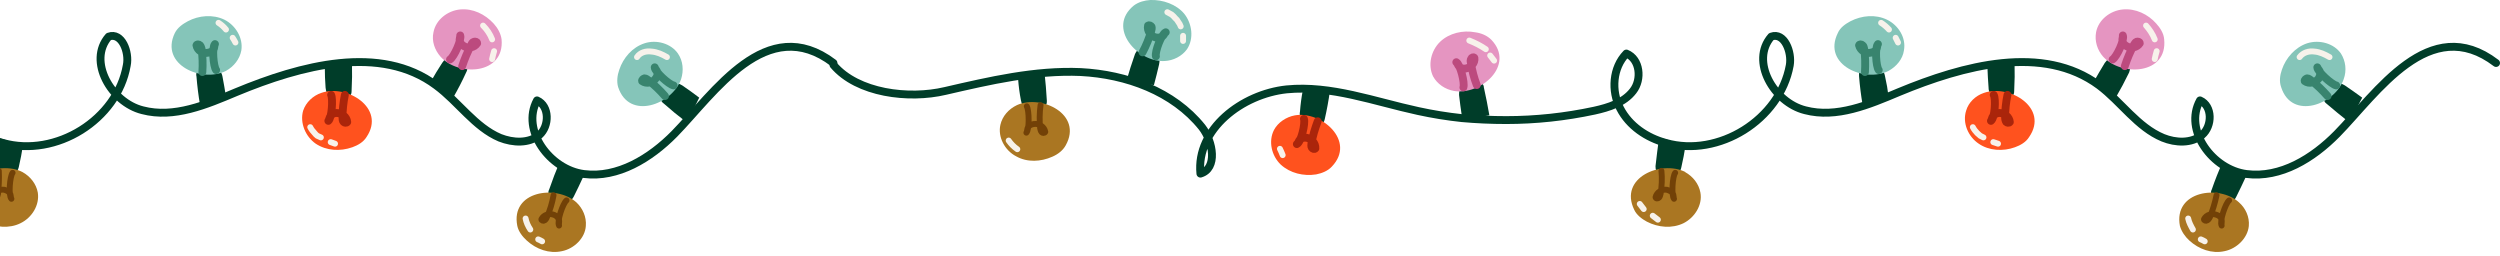 <svg xmlns="http://www.w3.org/2000/svg" viewBox="0 0 635 65" width="635" height="65"><style>.a{fill:none;stroke:#003d29;stroke-linecap:round;stroke-linejoin:round;stroke-width:2}.b{fill:#003d29}.c{fill:#aa7622}.d{fill:none;stroke:#724107;stroke-linecap:round;stroke-linejoin:round;stroke-width:1.5}.e{fill:none;stroke:#f7f2eb;stroke-linecap:round;stroke-linejoin:round;stroke-width:1.5}.f{fill:#85c5b9}.g{fill:none;stroke:#38846e;stroke-linecap:round;stroke-linejoin:round;stroke-width:2}.h{fill:#ff521e}.i{fill:none;stroke:#aa250b;stroke-linecap:round;stroke-linejoin:round;stroke-width:2}.j{fill:#e595c1}.k{fill:none;stroke:#bc4a7e;stroke-linecap:round;stroke-linejoin:round;stroke-width:2}</style><path fill-rule="evenodd" class="a" d="m-210.7 16c-16.9-12.9-30.2 7.7-40.4 18-6 6.2-14.3 11.3-22.9 10.2-8.6-1.1-16-11.1-11.9-18.7 3.2 1.4 3.2 6.5 0.5 8.8-2.6 2.2-6.7 2-9.9 0.7-6.5-2.7-10.6-9.1-16.2-13.3-14.3-10.6-34.5-5.1-50.9 1.7-7.6 3.2-15.8 6.7-23.7 4.6-8-2-14-12.5-8.6-18.7 3.3-1.2 5.2 3.9 4.6 7.3-2.5 13.8-18.1 23.5-31.5 19.7-4.8-1.3-9.3-4.3-11.6-8.8-2.3-4.4-1.9-10.3 1.7-13.9 3.5 1.4 3.9 6.6 1.6 9.5-2.3 3-6.1 4.2-9.8 5q-5.5 1.2-11.1 1.8-5.6 0.6-11.3 0.6-5.6 0-11.2-0.5-5.6-0.6-11.2-1.8c-11.1-2.4-22.1-6.6-33.4-5.5-11.3 1.2-23 10.1-21.9 21.4 4.5-1.3 3.3-8.1 0.4-11.8-7.3-9.1-19.2-13.4-30.8-14-11.6-0.5-23.1 2.2-34.4 4.8-9.2 2.2-22.3 0.6-28.4-6.6"></path><path class="b" d="m-579.3 18.4q0.3 3.6 0.5 7.2c0 0.5 0 0.9-0.3 1.2-0.3 0.3-0.7 0.3-1 0.3q-1.5 0-3 0c-0.7 0-1.3 0-1.8-0.4-0.3-0.3-0.4-0.8-0.5-1.3q-0.4-2.6-0.7-5.3c2.5-0.7 4.2-1.5 6.8-1.7z"></path><path class="c" d="m-586.4 26.7c-2 1-3.7 2.8-4.1 5-0.7 3.1 1.1 6.5 3.9 8 2.8 1.6 6.3 1.4 9.2 0.1 1.4-0.6 2.7-1.6 3.5-2.9 4.3-7.9-6.3-13-12.5-10.2z"></path><path fill-rule="evenodd" class="d" d="m-583.9 27c0.7 1 0.8 5.9-0.1 6.7 0.2-0.2 0.2-1.1 0.5-1.4 0.4-0.5 0.9-0.7 1.5-0.8 1.2-0.2 2.6 0.7 2.8 2-0.2 0.4-0.7 0.3-0.9 0.1-0.3-0.3-0.3-0.7-0.3-1q-0.3-2.9 0-5.9"></path><path fill-rule="evenodd" class="e" d="m-588.5 35.7q0.9 1.3 2.3 2.2"></path><path class="b" d="m-558.5 20.6q1-3.5 2.2-6.9c0.1-0.4 0.3-0.8 0.7-1 0.3-0.1 0.7 0 1 0.2q1.4 0.5 2.8 1c0.6 0.2 1.3 0.5 1.5 1.1 0.2 0.4 0.1 0.9 0 1.4q-0.6 2.6-1.3 5.2c-2.6-0.3-4.4-0.2-6.9-1z"></path><path class="f" d="m-548.9 15.5c2.3-0.1 4.5-1.2 5.7-3 1.8-2.7 1.4-6.5-0.7-9-2-2.4-5.3-3.6-8.5-3.5-1.5 0.1-3.1 0.5-4.3 1.4-6.9 5.7 1 14.5 7.8 14.1z"></path><path fill-rule="evenodd" class="g" d="m-551.1 14.3c-0.3-1.1 1.5-5.7 2.6-6.1-0.3 0.1-0.6 0.9-1 1.1-0.5 0.3-1.1 0.3-1.7 0.2-1.2-0.3-2.1-1.7-1.8-3 0.2-0.2 0.7 0 0.8 0.3 0.2 0.4 0.1 0.7 0 1.1q-0.9 2.8-2.3 5.4"></path><path fill-rule="evenodd" class="e" d="m-548.2 3.1q0.6 0.3 1.1 0.6 0.5 0.4 1 0.9 0.4 0.4 0.8 1 0.3 0.5 0.5 1.1m0.6 2.4v1.3"></path><path class="b" d="m-506.8 23.1q-0.6 3.6-1.4 7.1c-0.1 0.4-0.2 0.9-0.6 1.1-0.3 0.1-0.6 0-1 0l-2.9-0.8c-0.6-0.1-1.3-0.3-1.6-0.8-0.2-0.4-0.2-0.9-0.2-1.4q0.3-2.7 0.7-5.3c2.6 0 4.4-0.4 7 0.1z"></path><path class="h" d="m-515.8 29.3c-2.2 0.4-4.2 1.8-5.3 3.7-1.4 2.9-0.5 6.6 1.8 8.8 2.3 2.2 5.8 3 8.9 2.5 1.5-0.3 3-0.9 4-2 6.3-6.5-2.7-14.2-9.4-13z"></path><path fill-rule="evenodd" class="i" d="m-513.4 30.2c0.4 1.1-0.8 5.9-1.8 6.4 0.2-0.1 0.5-0.9 0.8-1.2 0.5-0.4 1-0.5 1.6-0.4 1.3 0.2 2.4 1.4 2.2 2.7-0.2 0.3-0.7 0.1-0.9-0.2-0.1-0.3-0.1-0.7 0-1 0.3-1.9 0.8-3.8 1.5-5.7"></path><path fill-rule="evenodd" class="e" d="m-519.5 37.8q0.3 0.8 0.6 1.6"></path><path class="b" d="m-466.4 29.3q-0.5-3.5-1.3-7.1c-0.1-0.4-0.2-0.9-0.6-1-0.3-0.2-0.7-0.1-1 0l-3 0.7c-0.6 0.1-1.2 0.3-1.5 0.8-0.3 0.5-0.3 1-0.2 1.4q0.2 2.7 0.7 5.3c2.6 0.1 4.4 0.4 6.9-0.1z"></path><path class="j" d="m-475.3 23.1c-2.2-0.4-4.3-1.7-5.3-3.7-1.5-2.9-0.6-6.6 1.7-8.8 2.3-2.2 5.8-3 9-2.4 1.5 0.2 3 0.8 4 1.9 6.2 6.5-2.7 14.2-9.4 13z"></path><path fill-rule="evenodd" class="k" d="m-473 22.2c0.4-1.1-0.7-5.9-1.8-6.4 0.3 0.1 0.5 0.9 0.8 1.2 0.5 0.4 1.1 0.5 1.7 0.4 1.2-0.2 2.3-1.4 2.2-2.7-0.2-0.3-0.7-0.1-0.9 0.2-0.2 0.3-0.1 0.7-0.1 1 0.3 2 0.9 3.9 1.6 5.7"></path><path fill-rule="evenodd" class="e" d="m-471.5 10.3c1.5 0.6 2.9 1.3 4.3 2.2m1 1.6l1 1.3"></path><path class="b" d="m-423.2 35q-0.6 3.6-0.9 7.2c-0.1 0.4-0.1 0.9 0.2 1.2 0.3 0.3 0.6 0.3 1 0.3l3 0.2c0.6 0.1 1.3 0.1 1.8-0.3 0.3-0.3 0.4-0.8 0.5-1.3q0.6-2.6 1-5.2c-2.4-0.8-4.1-1.7-6.6-2.1z"></path><path class="c" d="m-416.6 43.7c2 1.1 3.5 3 3.9 5.2 0.5 3.2-1.5 6.4-4.4 7.8-2.9 1.4-6.4 1.1-9.3-0.4-1.3-0.7-2.5-1.7-3.2-3-3.9-8.2 7-12.7 13-9.6z"></path><path fill-rule="evenodd" class="d" d="m-419.1 43.9c-0.7 0.9-1.1 5.8-0.3 6.6-0.2-0.2-0.2-1.1-0.4-1.4-0.4-0.5-0.8-0.7-1.4-0.9-1.3-0.2-2.7 0.6-3 1.9 0.2 0.4 0.7 0.4 0.9 0.1 0.3-0.2 0.4-0.6 0.4-1q0.5-2.9 0.3-5.8"></path><path fill-rule="evenodd" class="e" d="m-428.2 51.8l1 1.3m2.3 1.7l1.4 1"></path><path class="b" d="m-371.6 26.6q-0.5-3.5-0.9-7.2c0-0.4 0-0.9 0.3-1.2 0.2-0.2 0.6-0.2 1-0.3q1.5-0.1 3-0.2c0.6 0 1.3 0 1.8 0.4 0.3 0.3 0.4 0.8 0.5 1.3q0.6 2.6 1 5.2c-2.5 0.8-4.1 1.7-6.7 2z"></path><path class="f" d="m-364.9 18c1.9-1.1 3.5-3 3.9-5.2 0.5-3.2-1.5-6.4-4.4-7.8-2.9-1.4-6.4-1.1-9.2 0.4-1.4 0.7-2.6 1.6-3.3 3-3.9 8.1 6.9 12.7 13 9.6z"></path><path fill-rule="evenodd" class="g" d="m-367.4 17.8c-0.8-0.9-1.1-5.8-0.3-6.6-0.2 0.2-0.2 1-0.4 1.4-0.4 0.5-0.8 0.7-1.4 0.8-1.3 0.3-2.7-0.6-3-1.9 0.2-0.3 0.7-0.3 1 0 0.2 0.2 0.3 0.6 0.3 0.9q0.5 2.9 0.3 5.9"></path><path fill-rule="evenodd" class="e" d="m-366.9 5.8q1.2 0.7 2 1.7m1.7 2.1q0.3 0.6 0.7 1.2"></path><path class="b" d="m-332.9 15.9q0 3.6-0.2 7.3c0 0.4 0 0.9-0.4 1.1-0.3 0.2-0.6 0.2-1 0.2q-1.5-0.1-3-0.2c-0.6-0.1-1.3-0.1-1.7-0.6-0.3-0.4-0.4-0.9-0.4-1.4q-0.2-2.6-0.2-5.3c2.5-0.5 4.3-1.1 6.9-1.1z"></path><path class="h" d="m-340.7 23.6c-2.1 0.7-3.9 2.4-4.6 4.5-1 3.1 0.5 6.6 3.2 8.4 2.6 1.8 6.2 2 9.2 0.9 1.5-0.5 2.8-1.3 3.7-2.6 5-7.4-5.1-13.5-11.5-11.2z"></path><path fill-rule="evenodd" class="i" d="m-338.3 24.1c0.6 1 0.3 5.9-0.6 6.6 0.2-0.2 0.3-1 0.6-1.3 0.4-0.5 0.9-0.7 1.5-0.7 1.3 0 2.5 1 2.6 2.3-0.2 0.3-0.7 0.2-0.9 0-0.2-0.3-0.2-0.7-0.2-1.1q0-2.9 0.6-5.8"></path><path fill-rule="evenodd" class="e" d="m-343.5 32.3q0.2 0.4 0.4 0.8 0.3 0.4 0.7 0.7 0.3 0.4 0.7 0.7 0.4 0.2 0.8 0.4m2.5 1.2q0.6 0.2 1.2 0.4"></path><path class="b" d="m-307.3 24.8q1.8-3.1 3.4-6.4c0.2-0.4 0.4-0.8 0.2-1.2-0.1-0.3-0.5-0.5-0.8-0.6q-1.4-0.7-2.8-1.3c-0.5-0.2-1.2-0.5-1.7-0.3-0.5 0.2-0.8 0.6-1 1q-1.5 2.3-2.8 4.6c2 1.6 3.3 3 5.6 4.2z"></path><path class="j" d="m-310.4 14.4c-1.5-1.7-2.3-4-1.9-6.2 0.6-3.2 3.6-5.5 6.8-5.8 3.2-0.3 6.4 1.2 8.6 3.6 1 1.1 1.8 2.5 1.9 4 0.9 9-10.9 9.5-15.4 4.4z"></path><path fill-rule="evenodd" class="k" d="m-308 15.1c1-0.6 3-5 2.6-6.1 0.1 0.2-0.3 1-0.2 1.4 0.2 0.6 0.5 1 1.1 1.3 1.1 0.7 2.7 0.4 3.4-0.7 0-0.4-0.5-0.5-0.8-0.4-0.4 0.1-0.6 0.5-0.7 0.8q-1.5 2.6-2.3 5.4"></path><path fill-rule="evenodd" class="e" d="m-299.6 6.5c1 1 1.8 2.2 2.2 3.5m0 5q0.3-1 0.5-2"></path><path class="b" d="m-280.2 41.3q-1.4 3.3-2.7 6.8c-0.1 0.4-0.3 0.8 0 1.2 0.1 0.3 0.5 0.4 0.8 0.5q1.5 0.5 2.9 1c0.6 0.2 1.2 0.4 1.8 0.1 0.4-0.2 0.7-0.7 0.9-1.1q1.2-2.4 2.2-4.8c-2.1-1.5-3.5-2.7-5.9-3.7z"></path><path class="c" d="m-276 51.4c1.7 1.5 2.7 3.7 2.5 6-0.3 3.1-3 5.8-6.2 6.4-3.1 0.7-6.5-0.5-8.8-2.7-1.1-1-2.1-2.3-2.4-3.7-1.8-8.9 9.9-10.6 14.9-6z"></path><path fill-rule="evenodd" class="d" d="m-278.4 50.9c-1 0.7-2.5 5.3-2 6.4-0.1-0.3 0.2-1.1 0-1.5-0.2-0.6-0.6-1-1.2-1.2-1.1-0.5-2.7-0.1-3.3 1.1 0.1 0.3 0.6 0.5 0.9 0.3 0.3-0.2 0.5-0.5 0.6-0.8q1.2-2.7 1.7-5.6"></path><path fill-rule="evenodd" class="e" d="m-288.9 55.5c0.3 1 0.7 1.9 1.3 2.8m2 2.5q0.5 0.2 1 0.5"></path><path class="b" d="m-248.1 30.9q-2.9-2.2-5.6-4.6c-0.4-0.2-0.7-0.6-0.7-1 0-0.3 0.3-0.6 0.5-0.9q1-1.1 2-2.2c0.5-0.5 0.9-1 1.6-1 0.4 0 0.9 0.3 1.3 0.5q2.2 1.5 4.3 3.1c-1.2 2.3-1.8 4.1-3.4 6.1z"></path><path class="f" d="m-249.3 20.1c0.7-2.2 0.5-4.6-0.8-6.5-1.8-2.6-5.5-3.6-8.5-2.6-3.1 1-5.4 3.7-6.4 6.7-0.5 1.4-0.8 3-0.3 4.4 2.8 8.6 13.8 4.4 16-2z"></path><path fill-rule="evenodd" class="g" d="m-251.2 21.7c-1.2-0.2-4.8-3.5-4.8-4.6 0 0.2 0.6 0.9 0.6 1.3 0.1 0.6 0 1.1-0.4 1.6-0.8 1-2.3 1.4-3.4 0.6-0.1-0.3 0.2-0.6 0.6-0.7 0.3 0 0.6 0.3 0.9 0.5q2.4 1.8 4.3 4"></path><path fill-rule="evenodd" class="e" d="m-260.5 14.5c0.8-1.2 2.3-1.6 3.7-1.4 1.4 0.1 2.6 0.7 3.9 1.4"></path><path fill-rule="evenodd" class="a" d="m634 16c-16.9-12.9-30.3 7.7-40.4 18-6.1 6.2-14.3 11.3-23 10.2-8.6-1.1-16-11.1-11.8-18.7 3.2 1.4 3.2 6.5 0.5 8.8-2.7 2.2-6.7 2-9.9 0.7-6.5-2.7-10.6-9.1-16.2-13.3-14.3-10.6-34.5-5.1-50.9 1.7-7.6 3.2-15.8 6.7-23.8 4.6-8-2-14-12.5-8.6-18.7 3.3-1.2 5.3 3.9 4.7 7.3-2.5 13.8-18.1 23.5-31.5 19.7-4.8-1.3-9.3-4.3-11.6-8.8-2.3-4.4-1.9-10.3 1.6-13.9 3.5 1.4 4 6.6 1.7 9.5-2.3 3-6.2 4.2-9.8 5q-5.6 1.2-11.2 1.8-5.6 0.6-11.2 0.6-5.7 0-11.3-0.5-5.6-0.6-11.1-1.8c-11.1-2.4-22.1-6.6-33.4-5.5-11.3 1.2-23 10.1-21.9 21.4 4.4-1.3 3.3-8.1 0.4-11.8-7.3-9.1-19.2-13.4-30.8-14-11.6-0.5-23.1 2.2-34.4 4.8-9.3 2.2-22.3 0.6-28.4-6.6"></path><path class="b" d="m265.3 18.4q0.4 3.6 0.6 7.2c0 0.5 0 0.9-0.4 1.2-0.2 0.3-0.6 0.3-0.9 0.3q-1.6 0-3.1 0c-0.6 0-1.3 0-1.7-0.4-0.3-0.3-0.4-0.8-0.5-1.3q-0.5-2.6-0.7-5.3c2.5-0.7 4.1-1.5 6.7-1.7z"></path><path class="c" d="m258.3 26.7c-2.1 1-3.7 2.8-4.2 5-0.7 3.1 1.1 6.5 4 8 2.8 1.6 6.3 1.4 9.2 0.1 1.4-0.6 2.7-1.6 3.4-2.9 4.4-7.9-6.2-13-12.4-10.2z"></path><path fill-rule="evenodd" class="d" d="m260.8 27c0.6 1 0.7 5.9-0.1 6.7 0.2-0.2 0.2-1.1 0.4-1.4 0.4-0.5 0.9-0.7 1.5-0.8 1.3-0.2 2.7 0.7 2.9 2-0.2 0.4-0.7 0.3-0.9 0.1-0.3-0.3-0.3-0.7-0.4-1q-0.3-2.9 0.1-5.9"></path><path fill-rule="evenodd" class="e" d="m256.2 35.7q0.9 1.3 2.2 2.2"></path><path class="b" d="m286.1 20.6q1-3.5 2.2-6.9c0.2-0.4 0.4-0.8 0.8-1 0.3-0.1 0.6 0 1 0.2q1.4 0.5 2.8 1c0.6 0.2 1.2 0.5 1.5 1.1 0.2 0.4 0.1 0.9 0 1.4q-0.6 2.6-1.3 5.2c-2.6-0.3-4.5-0.2-7-1z"></path><path class="f" d="m295.8 15.5c2.2-0.1 4.4-1.2 5.7-3 1.8-2.7 1.3-6.5-0.7-9-2-2.4-5.4-3.6-8.6-3.5-1.5 0.1-3 0.5-4.2 1.4-7 5.7 1 14.5 7.8 14.1z"></path><path fill-rule="evenodd" class="g" d="m293.6 14.3c-0.3-1.1 1.4-5.7 2.5-6.1-0.2 0.1-0.6 0.9-0.9 1.1-0.6 0.3-1.1 0.3-1.7 0.2-1.2-0.3-2.2-1.7-1.9-3 0.3-0.2 0.7 0 0.9 0.3 0.1 0.4 0 0.7-0.1 1.1q-0.8 2.8-2.2 5.4"></path><path fill-rule="evenodd" class="e" d="m296.5 3.1q0.5 0.3 1.1 0.6 0.5 0.4 0.9 0.9 0.5 0.4 0.8 1 0.4 0.5 0.6 1.1m0.6 2.4v1.3"></path><path class="b" d="m337.8 23.1q-0.5 3.6-1.3 7.1c-0.1 0.4-0.2 0.9-0.6 1.1-0.3 0.1-0.7 0-1 0l-3-0.8c-0.6-0.1-1.2-0.3-1.6-0.8-0.2-0.4-0.2-0.9-0.1-1.4q0.2-2.7 0.7-5.3c2.6 0 4.4-0.4 6.9 0.1z"></path><path class="h" d="m328.9 29.3c-2.2 0.4-4.3 1.8-5.3 3.7-1.5 2.9-0.6 6.6 1.7 8.8 2.4 2.2 5.8 3 9 2.5 1.5-0.3 3-0.9 4-2 6.2-6.5-2.7-14.2-9.4-13z"></path><path fill-rule="evenodd" class="i" d="m331.2 30.2c0.4 1.1-0.7 5.9-1.8 6.4 0.3-0.1 0.5-0.9 0.8-1.2 0.5-0.4 1.1-0.5 1.7-0.4 1.2 0.2 2.3 1.4 2.2 2.7-0.2 0.3-0.7 0.1-0.9-0.2-0.2-0.3-0.1-0.7-0.1-1 0.3-1.9 0.9-3.8 1.6-5.7"></path><path fill-rule="evenodd" class="e" d="m325.1 37.8q0.4 0.8 0.7 1.6"></path><path class="b" d="m378.3 29.3q-0.6-3.5-1.4-7.1c0-0.4-0.2-0.9-0.6-1-0.3-0.2-0.6-0.1-1 0l-2.9 0.7c-0.6 0.1-1.3 0.3-1.6 0.8-0.2 0.5-0.2 1-0.2 1.4q0.3 2.7 0.7 5.3c2.6 0.1 4.4 0.4 7-0.1z"></path><path class="j" d="m369.3 23.1c-2.2-0.4-4.2-1.7-5.3-3.7-1.4-2.9-0.5-6.6 1.8-8.8 2.3-2.2 5.8-3 8.9-2.4 1.5 0.2 3 0.8 4.1 1.9 6.2 6.5-2.8 14.2-9.5 13z"></path><path fill-rule="evenodd" class="k" d="m371.7 22.2c0.4-1.1-0.8-5.9-1.8-6.4 0.2 0.1 0.5 0.9 0.8 1.2 0.5 0.4 1 0.5 1.6 0.4 1.3-0.2 2.4-1.4 2.2-2.7-0.2-0.3-0.7-0.1-0.8 0.2-0.2 0.3-0.2 0.7-0.1 1 0.3 2 0.8 3.9 1.5 5.7"></path><path fill-rule="evenodd" class="e" d="m373.2 10.3c1.5 0.6 2.9 1.3 4.2 2.2m1.1 1.6l1 1.3"></path><path class="b" d="m421.4 35q-0.5 3.6-0.9 7.2c0 0.4 0 0.9 0.3 1.2 0.2 0.3 0.6 0.3 0.9 0.3l3.1 0.2c0.6 0.1 1.3 0.1 1.7-0.3 0.4-0.3 0.5-0.8 0.6-1.3q0.6-2.6 1-5.2c-2.5-0.8-4.1-1.7-6.7-2.1z"></path><path class="c" d="m428 43.7c2 1.1 3.5 3 3.9 5.2 0.6 3.2-1.5 6.4-4.3 7.8-2.9 1.4-6.4 1.1-9.3-0.4-1.3-0.7-2.6-1.7-3.2-3-4-8.2 6.9-12.7 13-9.6z"></path><path fill-rule="evenodd" class="d" d="m425.5 43.9c-0.7 0.9-1 5.8-0.3 6.6-0.1-0.2-0.1-1.1-0.3-1.4-0.4-0.5-0.9-0.7-1.5-0.9-1.2-0.2-2.6 0.6-2.9 1.9 0.1 0.4 0.6 0.4 0.9 0.1 0.2-0.2 0.3-0.6 0.4-1 0.3-1.9 0.4-3.9 0.2-5.8"></path><path fill-rule="evenodd" class="e" d="m416.5 51.8l1 1.3m2.3 1.7l1.3 1"></path><path class="b" d="m473.1 26.6q-0.6-3.5-0.9-7.2c0-0.4-0.1-0.9 0.2-1.2 0.3-0.2 0.7-0.2 1-0.3q1.5-0.1 3-0.2c0.7 0 1.3 0 1.8 0.4 0.4 0.3 0.5 0.8 0.6 1.3q0.6 2.6 0.9 5.2c-2.4 0.8-4 1.7-6.6 2z"></path><path class="f" d="m479.7 18c2-1.1 3.6-3 3.9-5.2 0.6-3.2-1.4-6.4-4.3-7.8-2.9-1.4-6.4-1.1-9.3 0.4-1.3 0.7-2.6 1.6-3.2 3-4 8.1 6.9 12.7 12.9 9.6z"></path><path fill-rule="evenodd" class="g" d="m477.2 17.8c-0.7-0.9-1-5.8-0.2-6.6-0.2 0.2-0.2 1-0.4 1.4-0.4 0.5-0.9 0.7-1.5 0.8-1.2 0.3-2.6-0.6-2.9-1.9 0.1-0.3 0.6-0.3 0.9 0 0.3 0.2 0.3 0.6 0.4 0.9 0.3 2 0.3 3.9 0.2 5.9"></path><path fill-rule="evenodd" class="e" d="m477.8 5.8q1.1 0.7 2 1.7m1.7 2.1q0.3 0.6 0.6 1.2"></path><path class="b" d="m511.7 15.9q0.1 3.6-0.1 7.3c0 0.4-0.1 0.9-0.4 1.1-0.3 0.2-0.7 0.2-1 0.2q-1.5-0.1-3-0.2c-0.7-0.1-1.3-0.1-1.7-0.6-0.3-0.4-0.4-0.9-0.4-1.4q-0.2-2.6-0.3-5.3c2.6-0.5 4.3-1.1 6.9-1.1z"></path><path class="h" d="m503.9 23.6c-2.1 0.7-3.9 2.4-4.5 4.5-1 3.1 0.5 6.6 3.2 8.4 2.6 1.8 6.2 2 9.2 0.9 1.4-0.5 2.8-1.3 3.6-2.6 5.1-7.4-5-13.5-11.5-11.2z"></path><path fill-rule="evenodd" class="i" d="m506.4 24.1c0.6 1 0.3 5.9-0.7 6.6 0.2-0.2 0.3-1 0.6-1.3 0.5-0.5 1-0.7 1.6-0.7 1.2 0 2.5 1 2.6 2.3-0.2 0.3-0.7 0.2-0.9 0-0.2-0.3-0.3-0.7-0.3-1.1q0-2.9 0.6-5.8"></path><path fill-rule="evenodd" class="e" d="m501.1 32.3q0.2 0.4 0.5 0.8 0.3 0.4 0.6 0.7 0.4 0.4 0.8 0.7 0.4 0.2 0.8 0.4m2.5 1.2q0.6 0.2 1.2 0.4"></path><path class="b" d="m537.4 24.8q1.8-3.1 3.4-6.4c0.1-0.4 0.3-0.8 0.2-1.2-0.2-0.3-0.5-0.5-0.8-0.6q-1.4-0.7-2.8-1.3c-0.6-0.2-1.2-0.5-1.8-0.3-0.4 0.2-0.7 0.6-1 1q-1.4 2.3-2.7 4.6c2 1.6 3.2 3 5.5 4.2z"></path><path class="j" d="m534.2 14.4c-1.5-1.7-2.2-4-1.8-6.2 0.6-3.2 3.6-5.5 6.8-5.8 3.2-0.3 6.4 1.2 8.5 3.6 1 1.1 1.9 2.5 2 4 0.9 9-10.9 9.5-15.5 4.4z"></path><path fill-rule="evenodd" class="k" d="m536.6 15.1c1-0.6 3.1-5 2.6-6.1 0.1 0.2-0.2 1-0.1 1.4 0.1 0.6 0.5 1 1 1.3 1.1 0.7 2.7 0.4 3.4-0.7 0-0.4-0.5-0.5-0.8-0.4-0.3 0.1-0.5 0.5-0.7 0.8q-1.4 2.6-2.3 5.4"></path><path fill-rule="evenodd" class="e" d="m545.1 6.5c0.9 1 1.7 2.2 2.2 3.5m0 5q0.2-1 0.5-2"></path><path class="b" d="m564.5 41.3q-1.5 3.3-2.7 6.8c-0.2 0.4-0.3 0.8-0.1 1.2 0.2 0.3 0.6 0.4 0.9 0.5q1.4 0.5 2.8 1c0.6 0.2 1.3 0.4 1.8 0.1 0.5-0.2 0.7-0.7 0.9-1.1q1.2-2.4 2.3-4.8c-2.2-1.5-3.5-2.7-5.9-3.7z"></path><path class="c" d="m568.7 51.4c1.7 1.5 2.7 3.7 2.5 6-0.3 3.1-3.1 5.8-6.2 6.4-3.2 0.7-6.5-0.5-8.9-2.7-1.1-1-2-2.3-2.4-3.7-1.7-8.9 10-10.6 15-6z"></path><path fill-rule="evenodd" class="d" d="m566.2 50.9c-0.9 0.7-2.5 5.3-1.9 6.4-0.1-0.3 0.1-1.1 0-1.5-0.2-0.6-0.6-1-1.2-1.2-1.2-0.5-2.7-0.1-3.3 1.1 0 0.3 0.5 0.5 0.8 0.3 0.4-0.2 0.5-0.5 0.7-0.8q1.1-2.7 1.7-5.6"></path><path fill-rule="evenodd" class="e" d="m555.8 55.5c0.2 1 0.7 1.9 1.2 2.8m2 2.5q0.5 0.2 1 0.5"></path><path class="b" d="m596.5 30.9q-2.8-2.2-5.6-4.6c-0.3-0.2-0.6-0.6-0.6-1 0-0.3 0.2-0.6 0.5-0.9q1-1.1 2-2.2c0.4-0.5 0.9-1 1.5-1 0.5 0 0.9 0.3 1.3 0.5q2.2 1.5 4.4 3.1c-1.3 2.3-1.8 4.1-3.5 6.1z"></path><path class="f" d="m595.3 20.1c0.8-2.2 0.5-4.6-0.7-6.5-1.8-2.6-5.5-3.6-8.6-2.6-3 1-5.4 3.7-6.4 6.7-0.5 1.4-0.7 3-0.2 4.4 2.7 8.6 13.8 4.4 15.9-2z"></path><path fill-rule="evenodd" class="g" d="m593.4 21.7c-1.1-0.2-4.8-3.5-4.8-4.6 0 0.2 0.7 0.9 0.7 1.3 0.1 0.6-0.1 1.1-0.4 1.6-0.8 1-2.4 1.4-3.5 0.6-0.1-0.3 0.3-0.6 0.6-0.7 0.4 0 0.7 0.3 1 0.5q2.3 1.8 4.2 4"></path><path fill-rule="evenodd" class="e" d="m584.1 14.5c0.9-1.2 2.4-1.6 3.8-1.4 1.3 0.1 2.6 0.7 3.8 1.4"></path><path fill-rule="evenodd" class="a" d="m211.7 16c-17-12.9-30.3 7.7-40.4 18-6.1 6.2-14.4 11.3-23 10.2-8.6-1.1-16-11.1-11.9-18.7 3.2 1.4 3.2 6.5 0.6 8.8-2.7 2.2-6.7 2-10 0.7-6.4-2.7-10.5-9.1-16.2-13.3-14.2-10.6-34.4-5.1-50.8 1.7-7.6 3.2-15.8 6.7-23.8 4.6-8-2-14-12.5-8.6-18.7 3.3-1.2 5.3 3.9 4.6 7.3-2.4 13.8-18 23.5-31.5 19.7-4.8-1.3-9.3-4.3-11.6-8.8-2.3-4.4-1.9-10.3 1.7-13.9 3.5 1.4 3.9 6.6 1.6 9.5-2.2 3-6.1 4.2-9.8 5q-5.5 1.2-11.1 1.8-5.6 0.6-11.2 0.6-5.7 0-11.3-0.5-5.6-0.6-11.1-1.8c-11.1-2.4-22.2-6.6-33.5-5.5-11.3 1.2-23 10.1-21.9 21.4 4.5-1.3 3.3-8.1 0.4-11.8-7.2-9.1-19.2-13.4-30.8-14-11.6-0.5-23.1 2.2-34.4 4.8-9.2 2.2-22.2 0.6-28.4-6.6"></path><path class="b" d="m-157 18.4q0.4 3.6 0.5 7.2c0 0.5 0 0.9-0.3 1.2-0.3 0.3-0.6 0.3-1 0.3q-1.5 0-3 0c-0.6 0-1.3 0-1.8-0.4-0.3-0.3-0.4-0.8-0.5-1.3q-0.4-2.6-0.7-5.3c2.5-0.7 4.2-1.5 6.8-1.7z"></path><path class="c" d="m-164.1 26.7c-2 1-3.6 2.8-4.1 5-0.7 3.1 1.1 6.5 3.9 8 2.8 1.6 6.4 1.4 9.3 0.1 1.4-0.6 2.7-1.6 3.4-2.9 4.3-7.9-6.3-13-12.5-10.2z"></path><path fill-rule="evenodd" class="d" d="m-161.6 27c0.7 1 0.8 5.9 0 6.7 0.2-0.2 0.2-1.1 0.4-1.4 0.4-0.5 0.9-0.7 1.5-0.8 1.3-0.2 2.6 0.7 2.8 2-0.1 0.4-0.6 0.3-0.9 0.1-0.2-0.3-0.3-0.7-0.3-1q-0.3-2.9 0-5.9"></path><path fill-rule="evenodd" class="e" d="m-166.2 35.7q1 1.3 2.3 2.2"></path><path class="b" d="m-136.2 20.6q1-3.5 2.2-6.9c0.1-0.4 0.3-0.8 0.7-1 0.4-0.1 0.7 0 1 0.2q1.5 0.5 2.9 1c0.5 0.2 1.2 0.5 1.4 1.1 0.2 0.4 0.1 0.9 0 1.4q-0.5 2.6-1.3 5.2c-2.6-0.3-4.4-0.2-6.9-1z"></path><path class="f" d="m-126.5 15.5c2.2-0.1 4.4-1.2 5.6-3 1.8-2.7 1.4-6.5-0.6-9-2-2.4-5.4-3.6-8.6-3.5-1.5 0.1-3.1 0.5-4.2 1.4-7 5.7 1 14.5 7.8 14.1z"></path><path fill-rule="evenodd" class="g" d="m-128.8 14.3c-0.2-1.1 1.5-5.7 2.6-6.1-0.3 0.1-0.6 0.9-1 1.1-0.5 0.3-1 0.3-1.6 0.2-1.3-0.3-2.2-1.7-1.9-3 0.3-0.2 0.7 0 0.9 0.3 0.1 0.4 0 0.7-0.1 1.1q-0.8 2.8-2.2 5.4"></path><path fill-rule="evenodd" class="e" d="m-125.9 3.1q0.6 0.3 1.1 0.6 0.6 0.4 1 0.9 0.4 0.4 0.8 1 0.3 0.5 0.6 1.1m0.5 2.4v1.3"></path><path class="b" d="m-84.5 23.1q-0.6 3.6-1.3 7.1c-0.1 0.4-0.3 0.9-0.6 1.1-0.3 0.1-0.7 0-1.1 0l-2.9-0.8c-0.6-0.1-1.3-0.3-1.6-0.8-0.2-0.4-0.2-0.9-0.1-1.4q0.2-2.7 0.6-5.3c2.6 0 4.4-0.4 7 0.1z"></path><path class="h" d="m-93.5 29.3c-2.2 0.4-4.2 1.8-5.2 3.7-1.5 2.9-0.6 6.6 1.7 8.8 2.3 2.2 5.8 3 9 2.5 1.4-0.3 2.9-0.9 4-2 6.2-6.5-2.8-14.2-9.5-13z"></path><path fill-rule="evenodd" class="i" d="m-91.1 30.2c0.4 1.1-0.8 5.9-1.8 6.4 0.2-0.1 0.5-0.9 0.8-1.2 0.5-0.4 1-0.5 1.6-0.4 1.3 0.2 2.4 1.4 2.3 2.7-0.3 0.3-0.8 0.1-0.9-0.2-0.2-0.3-0.2-0.7-0.1-1 0.3-1.9 0.8-3.8 1.6-5.7"></path><path fill-rule="evenodd" class="e" d="m-97.2 37.8q0.3 0.8 0.7 1.6"></path><path class="b" d="m-44 29.3q-0.6-3.5-1.4-7.1c-0.1-0.4-0.2-0.9-0.6-1-0.3-0.2-0.7-0.1-1 0l-2.9 0.7c-0.6 0.1-1.3 0.3-1.6 0.8-0.3 0.5-0.2 1-0.2 1.4q0.3 2.7 0.7 5.3c2.6 0.1 4.4 0.4 7-0.1z"></path><path class="j" d="m-53 23.1c-2.2-0.4-4.3-1.7-5.3-3.7-1.5-2.9-0.6-6.6 1.8-8.8 2.3-2.2 5.7-3 8.9-2.4 1.5 0.2 3 0.8 4 1.9 6.3 6.5-2.7 14.2-9.4 13z"></path><path fill-rule="evenodd" class="k" d="m-50.6 22.2c0.3-1.1-0.8-5.9-1.8-6.4 0.2 0.1 0.5 0.9 0.8 1.2 0.5 0.4 1 0.5 1.6 0.4 1.3-0.2 2.4-1.4 2.2-2.7-0.2-0.3-0.7-0.1-0.9 0.2-0.1 0.3-0.1 0.7 0 1 0.3 2 0.8 3.9 1.5 5.7"></path><path fill-rule="evenodd" class="e" d="m-49.2 10.3c1.5 0.6 3 1.3 4.3 2.2m1 1.6l1 1.3"></path><path class="b" d="m-0.9 35q-0.6 3.6-0.9 7.2c-0.1 0.4-0.1 0.9 0.2 1.2 0.3 0.3 0.7 0.3 1 0.3l3 0.2c0.6 0.1 1.3 0.1 1.8-0.3 0.3-0.3 0.5-0.8 0.6-1.3q0.6-2.6 1-5.2c-2.5-0.8-4.1-1.7-6.7-2.1z"></path><path class="c" d="m5.7 43.7c2 1.1 3.5 3 3.9 5.2 0.5 3.2-1.5 6.4-4.4 7.8-2.8 1.4-6.4 1.1-9.2-0.4-1.4-0.7-2.6-1.7-3.3-3-3.9-8.2 7-12.7 13-9.6z"></path><path fill-rule="evenodd" class="d" d="m3.2 43.9c-0.7 0.9-1.1 5.8-0.3 6.6-0.2-0.2-0.1-1.1-0.4-1.4-0.3-0.5-0.8-0.7-1.4-0.9-1.3-0.2-2.7 0.6-2.9 1.9 0.1 0.4 0.6 0.4 0.9 0.1 0.2-0.2 0.3-0.6 0.4-1 0.2-1.9 0.3-3.9 0.2-5.8"></path><path fill-rule="evenodd" class="e" d="m-5.9 51.8l1 1.3m2.4 1.7l1.3 1"></path><path class="b" d="m50.8 26.6q-0.6-3.5-0.9-7.2c-0.1-0.4-0.1-0.9 0.2-1.2 0.3-0.2 0.6-0.2 1-0.3q1.5-0.1 3-0.2c0.6 0 1.3 0 1.8 0.4 0.3 0.3 0.5 0.8 0.6 1.3q0.5 2.6 0.9 5.2c-2.4 0.8-4.1 1.7-6.6 2z"></path><path class="f" d="m57.4 18c2-1.1 3.5-3 3.9-5.2 0.5-3.2-1.5-6.4-4.3-7.8-2.9-1.4-6.5-1.1-9.3 0.4-1.3 0.7-2.6 1.6-3.3 3-3.9 8.1 7 12.7 13 9.6z"></path><path fill-rule="evenodd" class="g" d="m54.9 17.8c-0.7-0.9-1.1-5.8-0.3-6.6-0.2 0.2-0.1 1-0.4 1.4-0.3 0.5-0.8 0.7-1.4 0.8-1.3 0.3-2.7-0.6-2.9-1.9 0.1-0.3 0.6-0.3 0.9 0 0.2 0.2 0.3 0.6 0.4 0.9q0.4 2.9 0.2 5.9"></path><path fill-rule="evenodd" class="e" d="m55.5 5.8q1.1 0.7 1.9 1.7m1.7 2.1q0.4 0.6 0.7 1.2"></path><path class="b" d="m89.4 15.9q0.1 3.6-0.1 7.3c0 0.4-0.1 0.9-0.4 1.1-0.3 0.2-0.7 0.2-1 0.2q-1.5-0.1-3.1-0.2c-0.6-0.1-1.3-0.1-1.7-0.6-0.3-0.4-0.3-0.9-0.4-1.4q-0.2-2.6-0.2-5.3c2.6-0.5 4.3-1.1 6.9-1.1z"></path><path class="h" d="m81.6 23.6c-2.1 0.7-3.9 2.4-4.6 4.5-0.9 3.1 0.6 6.6 3.2 8.4 2.7 1.8 6.2 2 9.3 0.9 1.4-0.5 2.8-1.3 3.6-2.6 5-7.4-5.1-13.5-11.5-11.2z"></path><path fill-rule="evenodd" class="i" d="m84.1 24.1c0.5 1 0.2 5.9-0.7 6.6 0.2-0.2 0.3-1 0.6-1.3 0.4-0.5 0.9-0.7 1.5-0.7 1.3 0 2.6 1 2.7 2.3-0.2 0.3-0.7 0.2-0.9 0-0.3-0.3-0.3-0.7-0.3-1.1q0-2.9 0.6-5.8"></path><path fill-rule="evenodd" class="e" d="m78.8 32.3q0.2 0.4 0.5 0.8 0.3 0.4 0.6 0.7 0.3 0.4 0.7 0.7 0.4 0.2 0.9 0.4m2.5 1.2q0.5 0.2 1.1 0.4"></path><path class="b" d="m115.1 24.8q1.8-3.1 3.3-6.4c0.2-0.4 0.4-0.8 0.2-1.2-0.1-0.3-0.5-0.5-0.8-0.6q-1.4-0.7-2.7-1.3c-0.6-0.2-1.2-0.5-1.8-0.3-0.5 0.2-0.7 0.6-1 1q-1.5 2.3-2.8 4.6c2.1 1.6 3.3 3 5.6 4.2z"></path><path class="j" d="m111.9 14.4c-1.5-1.7-2.3-4-1.8-6.2 0.6-3.2 3.6-5.5 6.8-5.8 3.2-0.3 6.3 1.2 8.5 3.6 1 1.1 1.8 2.5 2 4 0.8 9-11 9.5-15.5 4.4z"></path><path fill-rule="evenodd" class="k" d="m114.3 15.1c1-0.6 3-5 2.6-6.1 0.1 0.2-0.3 1-0.1 1.4 0.1 0.6 0.5 1 1 1.3 1.1 0.7 2.7 0.4 3.4-0.7 0-0.4-0.5-0.5-0.8-0.4-0.4 0.1-0.6 0.5-0.7 0.8q-1.4 2.6-2.3 5.4"></path><path fill-rule="evenodd" class="e" d="m122.7 6.5c1 1 1.8 2.2 2.3 3.5m0 5q0.2-1 0.5-2"></path><path class="b" d="m142.1 41.3q-1.4 3.3-2.6 6.8c-0.2 0.4-0.3 0.8-0.1 1.2 0.2 0.3 0.5 0.4 0.9 0.5q1.4 0.5 2.8 1c0.6 0.2 1.3 0.4 1.8 0.1 0.4-0.2 0.7-0.7 0.9-1.1q1.2-2.4 2.3-4.8c-2.2-1.5-3.6-2.7-6-3.7z"></path><path class="c" d="m146.4 51.4c1.6 1.5 2.6 3.7 2.4 6-0.2 3.1-3 5.8-6.1 6.4-3.2 0.7-6.5-0.5-8.9-2.7-1.1-1-2.1-2.3-2.4-3.7-1.8-8.9 9.9-10.6 15-6z"></path><path fill-rule="evenodd" class="d" d="m143.9 50.9c-0.9 0.7-2.5 5.3-1.9 6.4-0.1-0.3 0.1-1.1 0-1.5-0.3-0.6-0.7-1-1.2-1.2-1.2-0.5-2.7-0.1-3.3 1.1 0 0.3 0.5 0.5 0.8 0.3 0.3-0.2 0.5-0.5 0.6-0.8q1.2-2.7 1.7-5.6"></path><path fill-rule="evenodd" class="e" d="m133.5 55.5c0.2 1 0.6 1.9 1.2 2.8m2 2.5q0.5 0.2 1 0.5"></path><path class="b" d="m174.2 30.9q-2.9-2.2-5.6-4.6c-0.3-0.2-0.7-0.6-0.7-1 0-0.3 0.3-0.6 0.5-0.9q1.1-1.1 2.1-2.2c0.4-0.5 0.9-1 1.5-1 0.5 0 0.9 0.3 1.3 0.5q2.2 1.5 4.3 3.1c-1.2 2.3-1.7 4.1-3.4 6.1z"></path><path class="f" d="m173 20.1c0.7-2.2 0.5-4.6-0.8-6.5-1.8-2.6-5.5-3.6-8.5-2.6-3.1 1-5.4 3.7-6.4 6.7-0.5 1.4-0.7 3-0.3 4.4 2.8 8.6 13.8 4.4 16-2z"></path><path fill-rule="evenodd" class="g" d="m171.1 21.7c-1.2-0.2-4.8-3.5-4.8-4.6 0 0.2 0.6 0.9 0.7 1.3 0.1 0.6-0.1 1.1-0.5 1.6-0.7 1-2.3 1.4-3.4 0.6-0.1-0.3 0.3-0.6 0.6-0.7 0.4 0 0.7 0.3 1 0.5q2.3 1.8 4.2 4"></path><path fill-rule="evenodd" class="e" d="m161.8 14.5c0.8-1.2 2.3-1.6 3.7-1.4 1.4 0.1 2.7 0.7 3.9 1.4"></path></svg>